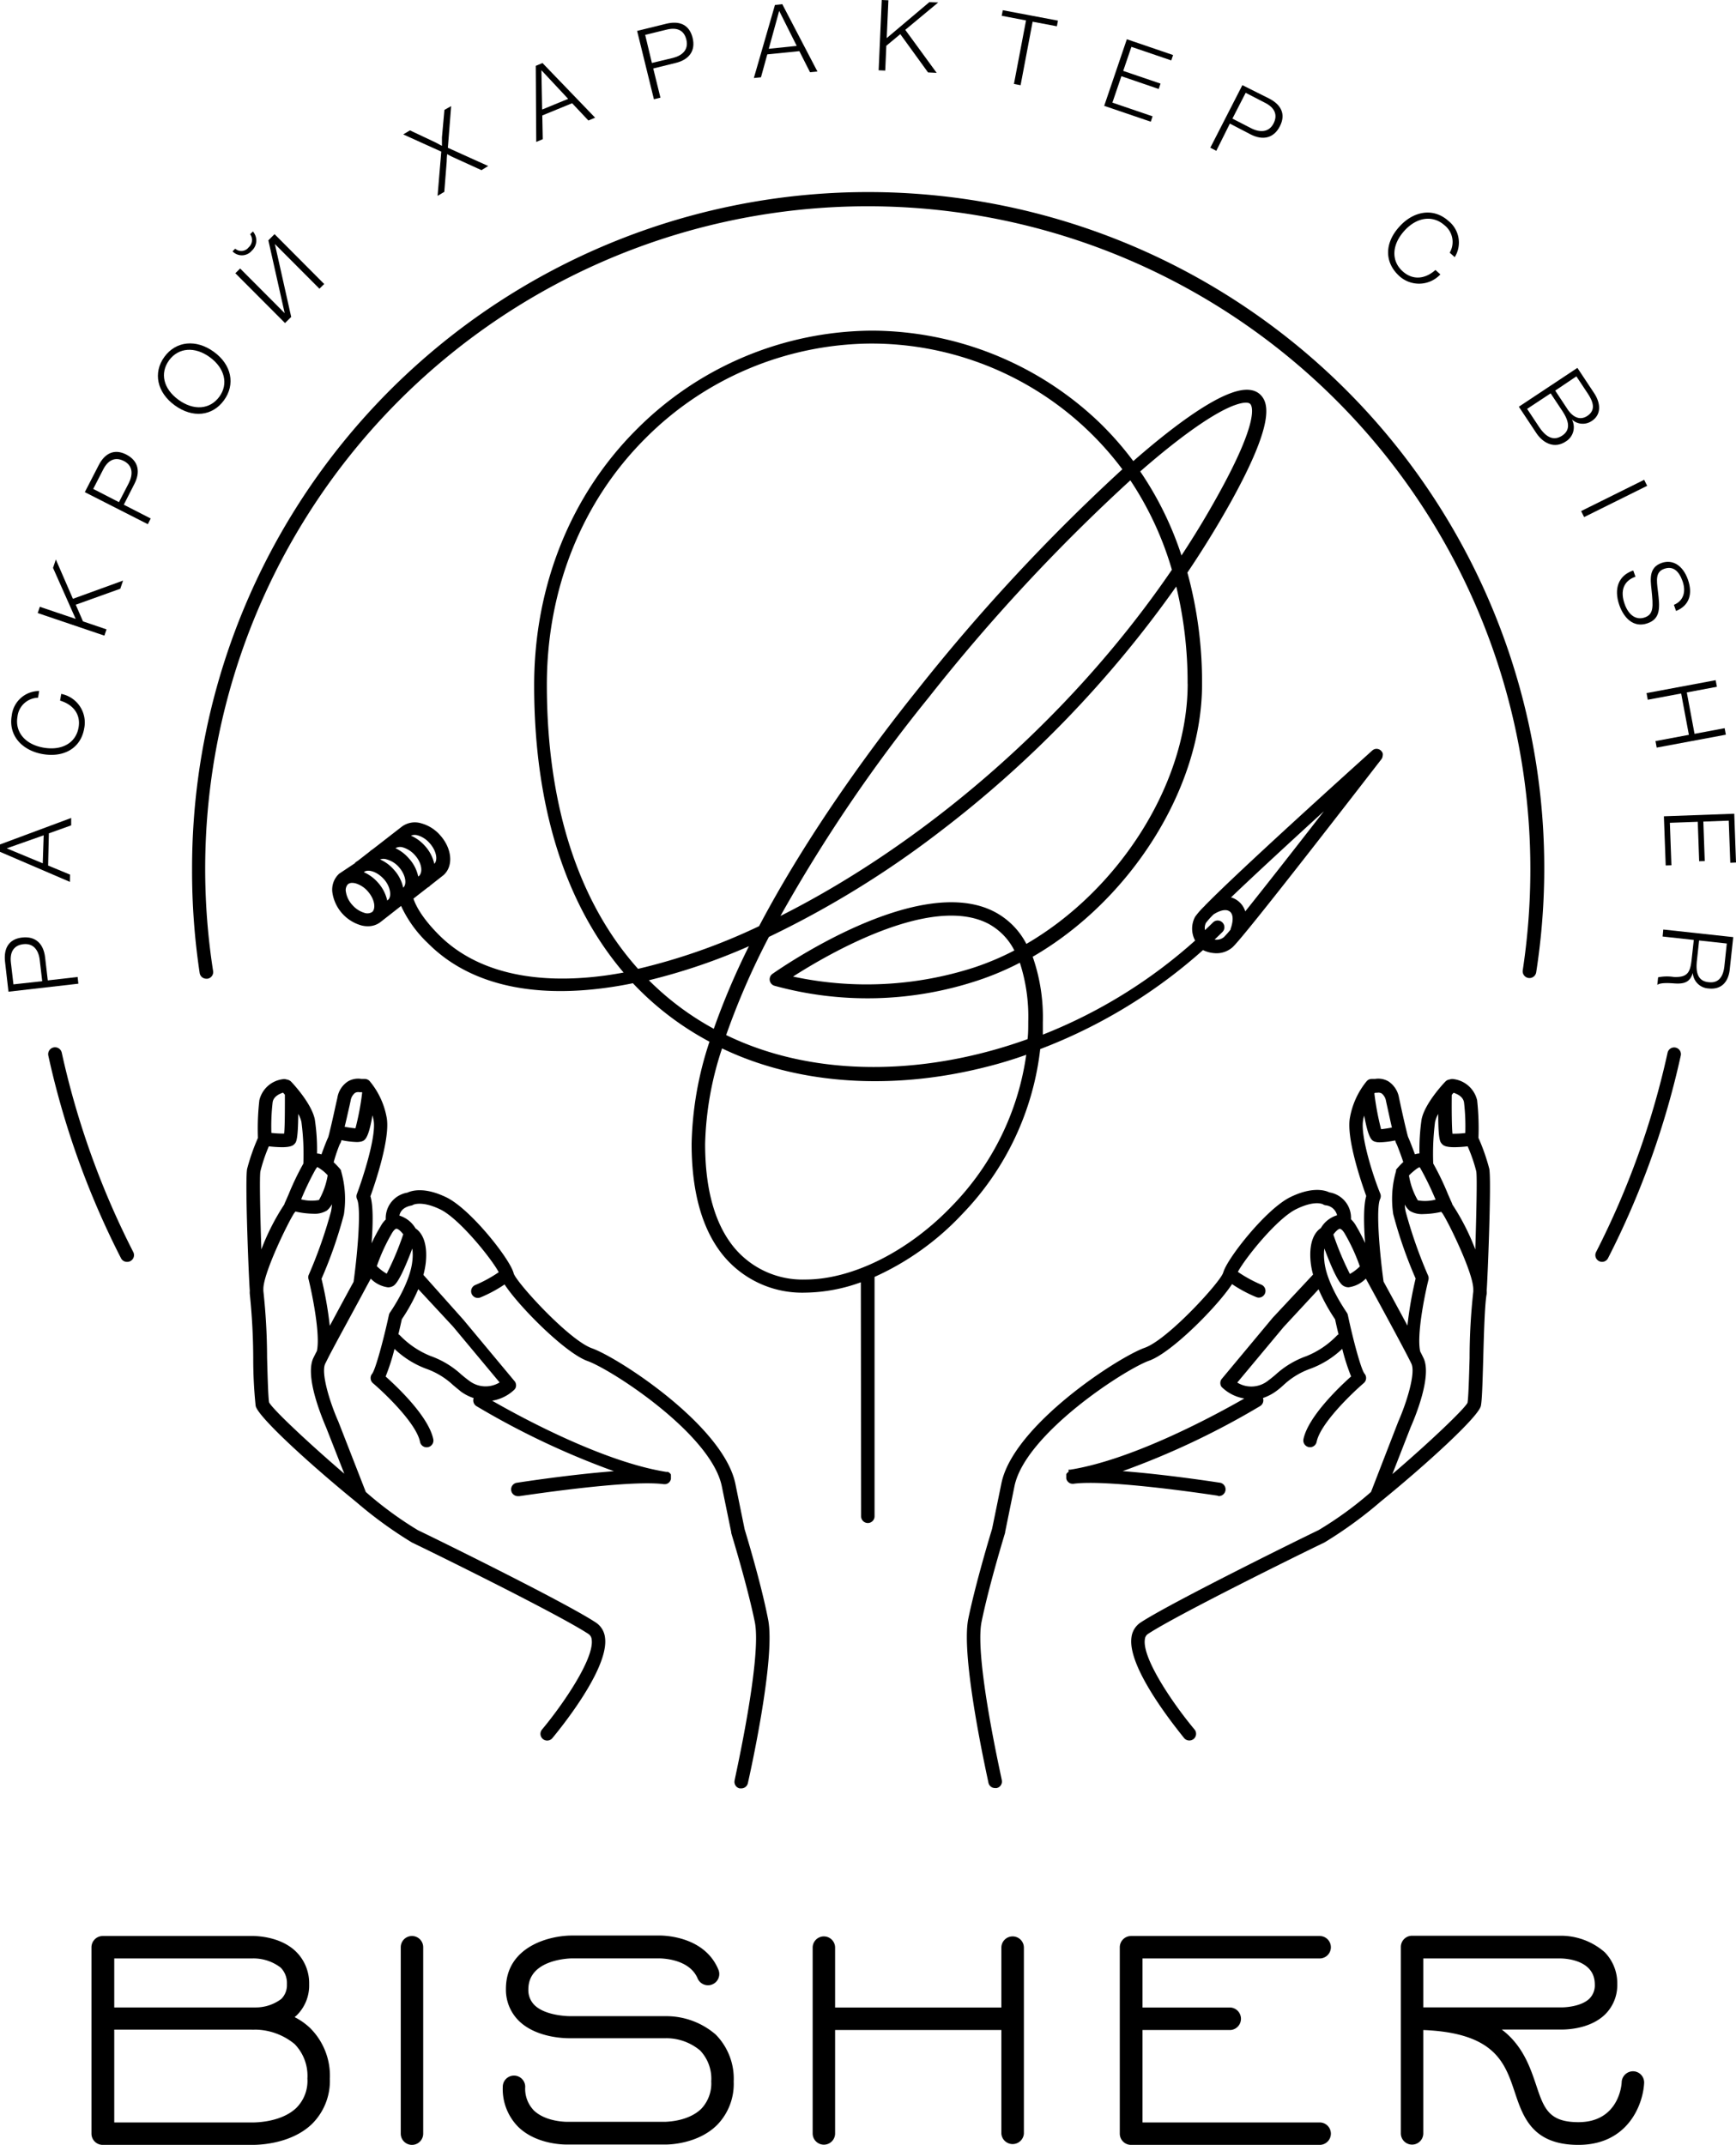<svg xmlns="http://www.w3.org/2000/svg" viewBox="0 0 258.31 319.16"><title>Asset 1</title><g id="Layer_2" data-name="Layer 2"><g id="Слой_1" data-name="Слой 1"><path d="M99,300H84.9c-1,0-3.91-.22-5.36-1.64a3.12,3.12,0,0,1-.92-2.36c0-4.51,6.24-4.6,6.5-4.6H97.93s4.57-.14,5.88,3a1.68,1.68,0,0,0,1.55,1,1.58,1.58,0,0,0,.63-.13,1.67,1.67,0,0,0,.91-2.18c-2.18-5.3-8.82-5.1-9-5.09H85.12c-3.41,0-9.84,1.66-9.84,7.94a6.5,6.5,0,0,0,1.94,4.77c2.73,2.65,7.27,2.58,7.73,2.57H99.09a7.82,7.82,0,0,1,5.09,1.83,6.09,6.09,0,0,1,1.65,4.58,5.49,5.49,0,0,1-1.49,4.1c-2,1.93-5.25,1.9-5.3,1.93H84.47s-3.15.07-5-1.66a4.63,4.63,0,0,1-1.32-3.55,1.67,1.67,0,0,0-3.34,0,8,8,0,0,0,2.34,6c2.54,2.44,6.3,2.59,7.16,2.59H99.07c.55,0,4.77-.1,7.6-2.88a8.73,8.73,0,0,0,2.5-6.49,9.34,9.34,0,0,0-2.68-7A11.24,11.24,0,0,0,99,300Z"/><path d="M243.07,308.2a1.7,1.7,0,0,0-1.77,1.57c0,.62-.54,6-6.44,6-4.45,0-5.15-2.1-6.31-5.59-.89-2.65-2-5.84-5.09-8.19h8.68c.42,0,4.25.1,6.67-2.23a6.1,6.1,0,0,0,1.83-4.53,6.58,6.58,0,0,0-1.87-4.75,9.91,9.91,0,0,0-6.57-2.45H210.11a1.67,1.67,0,0,0-1.67,1.67v27.74a1.67,1.67,0,1,0,3.34,0V302.06c10.67.42,12.15,4.89,13.6,9.21,1.23,3.7,2.62,7.88,9.48,7.88,7.36,0,9.62-6,9.78-9.2A1.67,1.67,0,0,0,243.07,308.2Zm-31.29-9.51v-7.28H232.2c.52,0,5.1.13,5.1,3.86a2.79,2.79,0,0,1-.8,2.12c-1.18,1.14-3.46,1.32-4.3,1.3Z"/><path d="M43.84,300.14l.3-.26A6.22,6.22,0,0,0,46,295.24a6.59,6.59,0,0,0-2-4.89c-2.43-2.32-6.14-2.3-6.72-2.28H15.29a1.68,1.68,0,0,0-1.68,1.67v27.74a1.67,1.67,0,0,0,1.68,1.67h22.3c1.2,0,5.8-.2,8.82-3.1a9,9,0,0,0,2.67-6.74,10,10,0,0,0-2.94-7.55A9.77,9.77,0,0,0,43.84,300.14ZM17,291.41H37.44a6.67,6.67,0,0,1,4.32,1.36,3.26,3.26,0,0,1,.93,2.47,2.88,2.88,0,0,1-.84,2.2A6.33,6.33,0,0,1,38,298.7H17ZM44.1,313.64c-2.38,2.3-6.62,2.18-6.66,2.17H17V302H37.33a6.06,6.06,0,0,0,.66,0,9.41,9.41,0,0,1,5.85,2.15,6.77,6.77,0,0,1,1.9,5.13A5.67,5.67,0,0,1,44.1,313.64Z"/><path d="M61.3,288.07a1.67,1.67,0,0,0-1.67,1.67v27.74a1.67,1.67,0,0,0,3.34,0V289.74A1.67,1.67,0,0,0,61.3,288.07Z"/><path d="M150.65,288.13A1.67,1.67,0,0,0,149,289.8v8.91H124.26V289.8a1.67,1.67,0,0,0-3.34,0v27.65a1.67,1.67,0,1,0,3.34,0V302.06H149v15.42a1.68,1.68,0,0,0,3.35,0V289.8A1.67,1.67,0,0,0,150.65,288.13Z"/><path d="M196.36,291.41a1.67,1.67,0,0,0,0-3.34H168.3a1.68,1.68,0,0,0-1.68,1.67v27.74a1.67,1.67,0,0,0,1.68,1.67h28.06a1.67,1.67,0,0,0,0-3.34H170V302.06h13.1a1.68,1.68,0,0,0,0-3.35H170v-7.3Z"/><path d="M29.71,144.78a1,1,0,0,0,1,.85h.16a1,1,0,0,0,.84-1.14,98.59,98.59,0,1,1,196-15.12,100.26,100.26,0,0,1-1.13,15,1,1,0,0,0,2,.3,100.6,100.6,0,1,0-200-15.32A101.65,101.65,0,0,0,29.71,144.78Z"/><path d="M128.13,225.62a1,1,0,1,0,2,0V190a40.77,40.77,0,0,0,13-9.3,42.14,42.14,0,0,0,11.65-24.6A78,78,0,0,0,179,141.37a4.74,4.74,0,0,0,2,.47,3.61,3.61,0,0,0,2.36-.86c1.63-1.37,20.08-25.3,22.18-28a1.74,1.74,0,0,0,.11-.18v0a1.06,1.06,0,0,0,.09-.36,0,0,0,0,1,0,0,.87.87,0,0,0,0-.36v0a1.12,1.12,0,0,0-.2-.33h0l-.12-.12-.18-.11h0a1,1,0,0,0-.36-.09h0a.92.92,0,0,0-.37.05h0a1,1,0,0,0-.32.19h0c-3.59,3.24-19.43,17.52-24.7,22.87h0a1.15,1.15,0,0,0-.21.23,12,12,0,0,0-1.45,1.64,3.73,3.73,0,0,0,0,3.54,75.31,75.31,0,0,1-22.66,14c0-.62,0-1.23,0-1.85a27.26,27.26,0,0,0-1.51-9.74c14.46-8.34,25.2-25,25.2-40.55a61.68,61.68,0,0,0-2.18-16.61q3.54-5.25,6.52-10.61c6.31-11.41,5.59-14.42,4.5-15.69-.91-1.06-2.46-1.19-4.6-.39-3.42,1.26-8.52,4.89-14.47,10.1a47.81,47.81,0,0,0-5.07-5.77,49.2,49.2,0,0,0-33.8-13.64,49.8,49.8,0,0,0-35,14.66c-9.85,9.81-15.28,23.35-15.28,38.11,0,18,4.62,32.54,13.31,42.74-.84.16-1.66.29-2.47.41-10.9,1.53-19.56-.55-25-6-2.67-2.67-3.53-4.57-3.8-5.41l2.17-1.69a1,1,0,0,0,.18-.1l.13-.14,2-1.57,0,0c1.49-1.33,1.28-3.92-.49-5.91a5.77,5.77,0,0,0-2.82-1.79,3.25,3.25,0,0,0-3,.57l-4.25,3.3a2.33,2.33,0,0,0-.37.27s0,0-.05.05l-1.8,1.4a2.14,2.14,0,0,0-.39.28s0,0,0,.05L50.47,130h0s0,0,0,0a3.21,3.21,0,0,0-1,2.89,6,6,0,0,0,4.27,4.8,3.65,3.65,0,0,0,1,.13,3,3,0,0,0,1.94-.67h0l3-2.35a18,18,0,0,0,4,5.55c5.95,6,15.19,8.23,26.74,6.6,1.23-.17,2.49-.39,3.75-.65A44.1,44.1,0,0,0,105.57,155a51.14,51.14,0,0,0-2.66,15.2c0,7.31,1.64,13,4.88,16.82a15.2,15.2,0,0,0,12,5.32,24.92,24.92,0,0,0,8.3-1.54Zm56.21-91.46a3,3,0,0,0-1.17-.63c3.41-3.26,8.67-8.12,13.82-12.82-4.37,5.63-8.8,11.28-11.7,14.9A3.11,3.11,0,0,0,184.34,134.16Zm-4.9,3.16a12.24,12.24,0,0,1,1.12-1.25c.21-.14,1.67-1.09,2.47-.4s.09,2.52.08,2.53a.49.49,0,0,1,0,.11,13.59,13.59,0,0,1-1,1.13,1.7,1.7,0,0,1-1.38.36c.39-.37.78-.74,1.16-1.12a1,1,0,0,0,0-1.42,1,1,0,0,0-1.41,0c-.39.39-.78.76-1.18,1.14A1.66,1.66,0,0,1,179.44,137.32ZM57.62,134a5.87,5.87,0,0,0-1.39-2.68,6,6,0,0,0-2.09-1.54l.1-.08c.6-.37,1.86,0,2.86,1.09s1.21,2.59.67,3.08l-.06.05Zm4.83-3.74-.22.16a5.72,5.72,0,0,0-1.39-2.69,5.92,5.92,0,0,0-2-1.52,1.39,1.39,0,0,1,1.11-.12,3.87,3.87,0,0,1,1.81,1.18C62.74,128.37,62.9,129.66,62.45,130.21ZM60,132.1a5.81,5.81,0,0,0-1.39-2.69,5.89,5.89,0,0,0-2.06-1.53,1.55,1.55,0,0,1,1,0A3.77,3.77,0,0,1,59.34,129c1.07,1.21,1.21,2.59.66,3.08Zm2.13-7.81a3.77,3.77,0,0,1,1.81,1.18c1.06,1.19,1.21,2.56.68,3.06h0a5.85,5.85,0,0,0-1.38-2.65,6.13,6.13,0,0,0-2.09-1.54A1.49,1.49,0,0,1,62.12,124.29Zm-7.9,11.54a3.87,3.87,0,0,1-1.81-1.18,3.76,3.76,0,0,1-.95-1.94,1.3,1.3,0,0,1,.29-1.13l0,0a1,1,0,0,1,.65-.21,2.23,2.23,0,0,1,.5.07,3.87,3.87,0,0,1,1.81,1.18c1.07,1.2,1.21,2.59.66,3.08A1.35,1.35,0,0,1,54.22,135.83Zm122.49-34.1c0,14.85-10.23,30.72-24,38.72a11.19,11.19,0,0,0-4.77-4.79c-11.4-5.9-32.1,8.62-33,9.24a1,1,0,0,0,.26,1.77,52.17,52.17,0,0,0,30.29-.78,42.53,42.53,0,0,0,6.25-2.64A26,26,0,0,1,153,152c0,.87,0,1.75-.1,2.62-14.46,5.2-29.88,5.68-42.48.46-.81-.34-1.6-.69-2.37-1.07a110.43,110.43,0,0,1,6.36-14.6,143.17,143.17,0,0,0,25.32-15.57,167,167,0,0,0,35.29-36.57A60.69,60.69,0,0,1,176.71,101.73Zm-25.78,39.69a40.59,40.59,0,0,1-6.06,2.56A52.08,52.08,0,0,1,118,145.31c5.26-3.37,20.55-12.27,29.05-7.87A9.27,9.27,0,0,1,150.93,141.42Zm32.72-81.11c1.21-.45,2.1-.52,2.39-.18s1.32,2.45-4.74,13.4q-2.58,4.68-5.51,9.12a49.45,49.45,0,0,0-6.14-12.5C175.68,64.89,180.61,61.44,183.65,60.31Zm-9.28,24.46c-15.83,23.19-37.93,41.31-58.25,51.52a230.4,230.4,0,0,1,22.06-32.51,272.6,272.6,0,0,1,30-32.31A48.44,48.44,0,0,1,174.37,84.77ZM94.94,144.16c-8.85-9.88-13.57-24.32-13.57-42.27,0-14.23,5.22-27.26,14.69-36.69a47.78,47.78,0,0,1,33.38-14.08h.18A46.62,46.62,0,0,1,167,69.83a282.66,282.66,0,0,0-30.4,32.7c-7,8.71-16.49,21.69-23.65,35.28A89.41,89.41,0,0,1,94.94,144.16Zm1.61,1.7a88.89,88.89,0,0,0,14.89-5.07,107.26,107.26,0,0,0-5.23,12.29A42.16,42.16,0,0,1,96.55,145.86Zm12.78,39.88c-2.93-3.48-4.41-8.7-4.41-15.53A48.41,48.41,0,0,1,107.44,156c.73.35,1.48.68,2.24,1,10.84,4.49,24,5.1,37.19,1.72,2-.5,3.91-1.09,5.83-1.77a40.25,40.25,0,0,1-11,22.44c-6.47,6.79-14.85,11-21.88,11A13.23,13.23,0,0,1,109.33,185.74Z"/><path d="M11.55,145.37l-4.44.51-.4-3.43c-.23-2-1.39-3.18-3.42-2.95S.53,141.17.75,143.11l.51,4.45,10.4-1.19ZM2,146.47l-.38-3.25c-.17-1.49.37-2.56,1.86-2.73s2.27.9,2.43,2.34L6.28,146Z"/><path d="M10.42,130.14l-3.26-1.35L7.27,124l3.32-1.19,0-1.1L0,125.65l0,1.1,10.4,4.47Zm-4.06-1.68L1,126.23l5.5-1.94Z"/><path d="M6.32,112.2c3.26.57,5.7-.93,6.2-3.78a4.34,4.34,0,0,0-3.41-5.17l-.17,1c1.89.56,3.11,2,2.75,4-.4,2.29-2.46,3.47-5.2,3s-4.29-2.32-3.89-4.61a3.16,3.16,0,0,1,3.06-2.82l.17-1a4.11,4.11,0,0,0-4.08,3.63C1.2,109.57,3.43,111.69,6.32,112.2Z"/><polygon points="15.85 93.65 12.35 92.46 11.27 89.98 17.9 87.6 18.31 86.39 10.85 89.1 8.31 83.25 7.89 84.5 11.26 92.09 5.93 90.29 5.61 91.22 15.53 94.58 15.85 93.65"/><path d="M22.42,77.15l-4-2.05L20,72c.91-1.77.62-3.42-1.2-4.36s-3.23-.15-4.12,1.59l-2.06,4L22,78Zm-8.55-4.4,1.5-2.92c.69-1.33,1.73-1.92,3.07-1.23s1.37,2,.72,3.29L17.7,74.72Z"/><path d="M26,60.31c2.65,1.93,5.59,1.63,7.32-.74s1.15-5.3-1.5-7.22-5.64-1.61-7.36.75S23.36,58.39,26,60.31Zm-.85-6.69c1.4-1.91,3.84-2.1,6.07-.47s2.8,4,1.41,5.89-3.8,2.1-6.07.45S23.78,55.52,25.15,53.62Z"/><path d="M37.46,37.31a2.05,2.05,0,0,0,.17-2.87l-.41.41A1.45,1.45,0,0,1,37,36.8,1.37,1.37,0,0,1,35,37l-.4.4A1.93,1.93,0,0,0,37.46,37.31Z"/><polygon points="35.73 39.95 35.02 40.66 42.41 48.07 43.33 47.16 40.9 36.31 47.53 42.96 48.24 42.26 40.85 34.84 39.93 35.76 42.36 46.6 35.73 39.95"/><path d="M65.11,29.14l1-.59L66.47,24a8.87,8.87,0,0,1,.07-1.07,8.72,8.72,0,0,0,.94.49l4.16,1.9,1-.62-6-2.71.49-6.2-1,.56-.37,4.09c0,.41,0,.85,0,1.26-.37-.18-.72-.4-1.09-.57L61,19.4,60,20l5.66,2.56Z"/><path d="M80.76,20.71l-.07-3.53,4.44-1.82,2.42,2.57,1-.42L80.72,9.38l-1,.42.07,11.32Zm3.78-6-3.87,1.59-.11-5.85Z"/><path d="M98.27,14.53,97.2,10.19l3.36-.83c1.92-.47,3-1.77,2.49-3.76s-2-2.53-3.9-2.07L94.8,4.6l2.5,10.17ZM96,5.19l3.19-.78c1.45-.36,2.58,0,2.94,1.5s-.62,2.36-2,2.71L97,9.37Z"/><path d="M114.17,8.09l4.77-.48,1.59,3.14,1.1-.11L116.4.62l-1.09.12-3.14,10.87,1.06-.11Zm1.77-6.47,2.61,5.21-4.16.43Z"/><polygon points="131.88 6.81 133.96 5.08 138.09 10.78 139.37 10.84 134.7 4.44 139.6 0.37 138.28 0.32 131.94 5.67 132.19 0.04 131.2 0 130.74 10.46 131.72 10.5 131.88 6.81"/><polygon points="150.87 12.49 151.86 12.68 153.65 3.23 157.26 3.91 157.42 3.07 149.21 1.52 149.05 2.35 152.67 3.04 150.87 12.49"/><polygon points="171.5 17.31 165.52 15.27 166.86 11.34 172.41 13.24 172.68 12.44 167.13 10.55 168.35 6.97 174.28 8.99 174.55 8.19 167.67 5.84 164.3 15.75 171.23 18.11 171.5 17.31"/><path d="M183,18.39,186.09,20c1.77.91,3.42.61,4.35-1.21s.16-3.22-1.58-4.12l-4-2-4.77,9.31.89.46Zm2.35-4.58,2.91,1.5c1.34.68,1.92,1.73,1.24,3.06s-2,1.38-3.3.73l-2.82-1.45Z"/><path d="M208.13,41a4.35,4.35,0,0,0,6.19-.17l-.73-.66c-1.47,1.31-3.3,1.61-4.87.21-1.73-1.55-1.64-3.92.21-6s4.24-2.42,6-.87a3.17,3.17,0,0,1,.78,4.09l.75.66a4.11,4.11,0,0,0-.93-5.38c-2.37-2.12-5.34-1.35-7.3.84C206,36.15,206,39,208.13,41Z"/><path d="M233,65.68a2.47,2.47,0,0,0,.89-3.26,2.39,2.39,0,0,0,2.93.24c1.55-1,1.32-2.75.37-4.18l-2.48-3.74L226,60.52l2.56,3.86C229.62,66,231.33,66.8,233,65.68ZM234.56,56l1.69,2.55c.73,1.11,1.31,2.43-.07,3.34-1.21.8-2.28,0-2.94-1l-1.83-2.77Zm-3.83,2.53,1.7,2.56c.79,1.19,1.52,2.75,0,3.74s-2.67-.17-3.47-1.38l-1.73-2.61Z"/><rect x="234.94" y="73.68" width="10.47" height="1" transform="translate(-7.94 114.47) rotate(-26.39)"/><path d="M244.74,91.87c-1.28.45-2.41-.32-3-2-.67-1.89-.22-3.41,1.61-4.06l-.32-.9-.08,0c-2.11.74-2.86,2.67-2,5.13.64,1.83,2.07,3.45,4.2,2.7,2-.69,1.83-2.43,1.54-4.78-.21-1.69-.36-2.86.93-3.32s2.18.27,2.73,1.82.18,2.93-1.28,3.54l.32.91c2-.81,2.5-2.58,1.77-4.66s-2.24-3.07-3.91-2.49c-1.9.67-1.69,2.37-1.51,4C246,90.26,246.07,91.4,244.74,91.87Z"/><polygon points="245.18 104.12 250.15 103.19 251.3 109.34 246.33 110.27 246.51 111.24 256.8 109.32 256.62 108.35 252.14 109.19 250.99 103.03 255.47 102.19 255.28 101.21 245 103.13 245.18 104.12"/><polygon points="247.85 128.78 248.7 128.75 248.47 122.43 252.62 122.28 252.83 128.15 253.66 128.12 253.45 122.25 257.23 122.11 257.46 128.38 258.31 128.34 258.05 121.08 247.58 121.46 247.85 128.78"/><path d="M247.39,139.35l4.64.51-.33,3c-.21,1.9-.67,2.59-2.64,2.51a6.73,6.73,0,0,0-2.34.05l-.12,1.13c.52-.42,2.27-.23,2.73-.21,1.39.07,2.17-.28,2.55-1.57a2.48,2.48,0,0,0,2.35,2.31c2,.22,3-1.09,3.16-2.94l.51-4.7-10.41-1.13Zm5.11,3.53.32-2.94,4.12.45-.36,3.39c-.15,1.34-.71,2.54-2.3,2.37C252.42,146,252.34,144.35,252.5,142.88Z"/><path d="M249.33,155.88a1,1,0,0,0-1.2.76,123.33,123.33,0,0,1-10.64,29.66,1,1,0,0,0,.44,1.35,1,1,0,0,0,.45.11,1,1,0,0,0,.89-.55,125.31,125.31,0,0,0,10.82-30.14A1,1,0,0,0,249.33,155.88Z"/><path d="M18.94,187.76a1,1,0,0,0,.45-.11,1,1,0,0,0,.44-1.35A123.33,123.33,0,0,1,9.19,156.64a1,1,0,0,0-2,.43A124.86,124.86,0,0,0,18,187.21,1,1,0,0,0,18.94,187.76Z"/><path d="M110.8,227.56l-1.38-6.78c-1.77-8.61-17.36-18.74-21.34-20.16-3.43-1.22-11.24-9.79-11.65-11.15h0a.66.66,0,0,0-.06-.2c-.7-2.17-6.35-9.34-9.93-11.1-3.3-1.61-5.2-1-5.82-.71a3.84,3.84,0,0,0-3.22,4,3.85,3.85,0,0,0-.76,1A25.24,25.24,0,0,0,55.29,185c.2-2.71.27-5.56-.17-7,.65-1.8,3-8.67,2.41-11.74A11.69,11.69,0,0,0,55,160.86a1,1,0,0,0-.73-.32h-.5a3,3,0,0,0-2,.37,3.57,3.57,0,0,0-1.57,2.44l-.18.79c-.23,1.06-.64,2.92-.93,4.1h0c-.11.48-.21.85-.26,1-.16.31-.5,1.16-1,2.53a2.21,2.21,0,0,0-.66-.13,29.63,29.63,0,0,0-.33-5.09c-.48-2.35-3.21-5.28-3.52-5.6a1.1,1.1,0,0,0-.5-.29l-.35-.08a1,1,0,0,0-.39,0,4.11,4.11,0,0,0-3.49,3.14,37.41,37.41,0,0,0-.21,5.6,30.82,30.82,0,0,0-1.61,4.61c-.35,1.85.29,17.28.4,18.11a0,0,0,0,0,0,0,2.75,2.75,0,0,0,0,.52,95.71,95.71,0,0,1,.51,9.56,68,68,0,0,0,.36,7.07c.33,1.64,8.27,8.86,14.94,14.28h0a62.3,62.3,0,0,0,8.32,6.05c4.6,2.21,22.15,10.89,26.26,13.61a1.09,1.09,0,0,1,.48.82c.41,2.85-4.32,9.73-7.39,13.4a1,1,0,0,0,.76,1.64,1,1,0,0,0,.77-.35c.87-1.05,8.52-10.32,7.84-15a3.07,3.07,0,0,0-1.36-2.21c-4.19-2.78-21.86-11.52-26.49-13.75A54.13,54.13,0,0,1,54.43,222l-4.1-10.51c-1.21-2.72-2.61-7.17-1.94-8.57l.55-1.1h0c1.29-2.48,4-7.39,5.56-10.33h0l.67-1.23a4.38,4.38,0,0,0,2.55,1.29,1.49,1.49,0,0,0,.86-.25c.62-.42,1.55-2.28,2.77-5.52a7.35,7.35,0,0,1,0,1.89c-.36,3.42-3.29,7.58-3.32,7.62a1.1,1.1,0,0,0-.16.37c-.8,3.71-2,8.11-2.49,8.74a1,1,0,0,0-.23.73,1,1,0,0,0,.35.69c1.76,1.49,6.47,6,7,8.73a1,1,0,0,0,1.19.78,1,1,0,0,0,.78-1.18c-.69-3.37-5.33-7.76-7.09-9.33a31.36,31.36,0,0,0,1.32-4.11,13.77,13.77,0,0,0,4.7,2.95,11.43,11.43,0,0,1,4,2.42c.41.35.81.67,1.21,1a6.88,6.88,0,0,0,1.87.95,1,1,0,0,0,.42,1.2,118.8,118.8,0,0,0,20.45,9.68c-6.48.49-13.92,1.64-14.37,1.71a1,1,0,0,0,.15,2h.15c.16,0,16.21-2.5,21.49-1.78h.15a.87.87,0,0,0,.32-.06h0a.92.92,0,0,0,.27-.16h0a1,1,0,0,0,.21-.26h0a1,1,0,0,0,.11-.31v0h0v-.08a.48.48,0,0,0,0-.12.25.25,0,0,0,0-.08.43.43,0,0,0,0-.11.24.24,0,0,0,0-.08.42.42,0,0,1,0-.1l0-.07-.06-.1-.06-.06-.07-.08-.07-.05a.47.47,0,0,0-.09-.06l-.08-.05-.09,0-.1,0-.09,0c-9.53-1.52-22-8.35-25.89-10.59a6.24,6.24,0,0,0,3.25-1.59h0l.06-.06s0,0,0,0a1,1,0,0,0,.19-.29l0,0a1.28,1.28,0,0,0,.06-.33v-.05a1.3,1.3,0,0,0-.07-.33l0,0a.72.72,0,0,0-.14-.24l-7.63-9.16L63,189.7a12.44,12.44,0,0,0,.35-1.78c.36-3.42-.85-4.7-1.52-5.14a4.21,4.21,0,0,0-2.4-1.9c.1-.54.49-1.23,1.73-1.49a.78.78,0,0,0,.32-.12s1.27-.66,4.06.7,7.54,7.23,8.67,9.33a19.55,19.55,0,0,1-3.45,1.89,1,1,0,0,0,.34,1.94,1,1,0,0,0,.34-.06,20,20,0,0,0,3.64-1.95c2.11,3.25,9,10.19,12.33,11.39,3.62,1.29,18.45,10.91,20,18.68l1.4,6.82a.3.3,0,0,0,0,.1c0,.07,2.37,7.71,3.5,13.23,1.1,5.36-3,23.39-3,23.57a1,1,0,0,0,.75,1.2l.22,0a1,1,0,0,0,1-.78c.17-.76,4.21-18.64,3-24.42C113.24,235.55,111,228.22,110.8,227.56ZM52,164.57l.17-.78a1.85,1.85,0,0,1,.64-1.16,1,1,0,0,1,.65-.12.75.75,0,0,0,.26,0h.12l.05.07a39.56,39.56,0,0,1-1,5.31,14.59,14.59,0,0,1-1.61-.23C51.47,166.93,51.69,165.92,52,164.57Zm-1.41,5.64a1.83,1.83,0,0,0,.22-.56,12.51,12.51,0,0,0,2.26.28,2.6,2.6,0,0,0,.75-.09c.44-.15,1-.34,1.6-3.88.06.21.11.43.16.66.48,2.36-1.61,8.73-2.46,11a1,1,0,0,0,0,.8c.65,1.29.1,7.91-.51,12.32-1,1.81-2.34,4.31-3.54,6.54a56.2,56.2,0,0,0-1.23-7,65.59,65.59,0,0,0,3.33-9.57,15,15,0,0,0-.41-6.43.05.05,0,0,1,0,0l0-.1a.56.56,0,0,0-.05-.08l-.06-.1,0,0a11,11,0,0,0-1-1.06C50,171.61,50.49,170.4,50.58,170.21Zm-1.83,4.66a11.14,11.14,0,0,1-1.3,3.69,6.22,6.22,0,0,1-2.65-.1,42.74,42.74,0,0,1,2.11-4.4l.12-.18a1.53,1.53,0,0,1,.17-.23A5.83,5.83,0,0,1,48.75,174.87Zm-3.61-1.75a40.83,40.83,0,0,0-2.2,4.58c-.28.64-.59,1.37-.69,1.53a.83.83,0,0,1,.14-.16h0a34,34,0,0,0-3.51,6.84c-.16-4.78-.3-10.82-.14-11.64A24.47,24.47,0,0,1,40,170.57a18.15,18.15,0,0,0,1.95.13c1.47,0,1.74-.33,1.93-.55s.47-.56.5-4.4a4.31,4.31,0,0,1,.47,1.19A36.44,36.44,0,0,1,45.14,173.12ZM40.57,164c.14-.88,1.08-1.27,1.55-1.42l.27.31c0,2.24,0,4.74-.11,5.78a14.31,14.31,0,0,1-1.9-.1A30.83,30.83,0,0,1,40.57,164Zm7.91,48.28,2.75,7c-5.4-4.63-10.66-9.59-11.19-10.61-.14-.81-.22-3.78-.3-6.66a93,93,0,0,0-.55-9.91,1.25,1.25,0,0,1,0-.19v-.06c-.07-2.34,3.77-10.16,4.61-11.38a1.15,1.15,0,0,0,.15-.2,13,13,0,0,0,2.68.33,3.52,3.52,0,0,0,2-.47,3.16,3.16,0,0,0,.77-.95,9.31,9.31,0,0,1-.14,1.06,69,69,0,0,1-3.34,9.5.91.91,0,0,0,0,.63c.53,2.16,1.77,8.21,1.23,10.66-.22.41-.39.76-.51,1C45.28,204.82,48,211.11,48.48,212.3Zm18.93-14.89,6.93,8.31a4,4,0,0,1-4.57-.28c-.34-.24-.7-.54-1.09-.86a13.41,13.41,0,0,0-4.64-2.8,13.15,13.15,0,0,1-4.53-3.06,1.24,1.24,0,0,0-.23-.17c.21-.89.39-1.69.51-2.23a26.75,26.75,0,0,0,2.45-4.48ZM60,183.66a42.34,42.34,0,0,1-2.46,5.86,7.11,7.11,0,0,1-1.47-1.12,27.3,27.3,0,0,1,2.27-4.94c.28-.46.52-.63.64-.63h0C59.24,182.83,59.67,183.22,60,183.66Z"/><path d="M181.28,222.61a1,1,0,0,0,.15-2c-.46-.07-7.9-1.22-14.38-1.71a118,118,0,0,0,20.45-9.68,1,1,0,0,0,.42-1.2,7.18,7.18,0,0,0,1.87-.95c.41-.29.8-.61,1.22-1a11.38,11.38,0,0,1,4-2.42,13.83,13.83,0,0,0,4.71-2.95,31.36,31.36,0,0,0,1.32,4.11c-1.77,1.57-6.4,6-7.09,9.33a1,1,0,0,0,.78,1.18,1,1,0,0,0,1.18-.78c.57-2.76,5.27-7.24,7-8.73a1,1,0,0,0,.12-1.42c-.51-.63-1.69-5-2.48-8.74a1,1,0,0,0-.17-.36c0-.05-3-4.21-3.32-7.63a7.73,7.73,0,0,1,0-1.89c1.21,3.24,2.14,5.1,2.77,5.52a1.46,1.46,0,0,0,.85.25,4.38,4.38,0,0,0,2.55-1.29l.67,1.23h0c1.9,3.48,5.3,9.73,6.11,11.43.67,1.4-.73,5.85-1.95,8.61L204,222a53.57,53.57,0,0,1-7.79,5.67c-4.62,2.23-22.3,11-26.49,13.75a3.07,3.07,0,0,0-1.36,2.21c-.67,4.65,7,13.92,7.84,15a1,1,0,0,0,.77.35,1,1,0,0,0,.64-.23,1,1,0,0,0,.13-1.41c-3.08-3.67-7.81-10.55-7.39-13.4a1.06,1.06,0,0,1,.47-.82c4.11-2.71,21.66-11.4,26.26-13.61a62.59,62.59,0,0,0,8.32-6.05h0c6.67-5.42,14.61-12.64,14.95-14.28.17-.85.24-3.24.35-7.07.1-3.64.23-8.17.51-9.56a2.7,2.7,0,0,0,0-.52,0,0,0,0,1,0,0c.1-.83.74-16.26.39-18.11a29.73,29.73,0,0,0-1.61-4.61,38.57,38.57,0,0,0-.2-5.6,4.13,4.13,0,0,0-3.49-3.14,1.07,1.07,0,0,0-.4,0l-.35.08a1,1,0,0,0-.49.29c-.31.32-3.05,3.25-3.53,5.6a30.7,30.7,0,0,0-.32,5.09,2.65,2.65,0,0,0-.67.13c-.51-1.36-.85-2.22-1-2.53-.06-.14-.15-.51-.27-1h0c-.29-1.18-.7-3-.93-4.1l-.17-.78a3.64,3.64,0,0,0-1.57-2.44,3,3,0,0,0-2-.37h-.49a1,1,0,0,0-.74.32,11.81,11.81,0,0,0-2.49,5.36c-.63,3.07,1.76,9.94,2.41,11.74-.43,1.45-.37,4.3-.17,7a27.28,27.28,0,0,0-1.33-2.54,4.11,4.11,0,0,0-.77-1,3.83,3.83,0,0,0-3.22-4c-.61-.3-2.52-.9-5.81.71-3.6,1.77-9.28,9-9.94,11.11a.06.06,0,0,0,0,0,.78.78,0,0,0-.05.14c-.41,1.37-8.22,9.94-11.66,11.16-4,1.42-19.57,11.55-21.33,20.16l-1.39,6.78c-.2.66-2.43,8-3.54,13.38-1.18,5.78,2.86,23.66,3,24.42a1,1,0,0,0,1,.78.83.83,0,0,0,.22,0,1,1,0,0,0,.76-1.2c0-.18-4.12-18.21-3-23.57,1.13-5.52,3.48-13.16,3.5-13.23l0-.1,1.39-6.82c1.59-7.77,16.42-17.39,20.05-18.68,3.37-1.2,10.21-8.14,12.32-11.39a20.09,20.09,0,0,0,3.65,1.95,1,1,0,0,0,.33.06,1,1,0,0,0,.34-1.94,19.91,19.91,0,0,1-3.45-1.89c1.13-2.1,5.82-7.93,8.67-9.33s4-.72,4-.72a1,1,0,0,0,.35.14,1.94,1.94,0,0,1,1.74,1.49,4.16,4.16,0,0,0-2.41,1.9c-.67.44-1.87,1.72-1.51,5.15a11.3,11.3,0,0,0,.35,1.77l-6,6.42-7.6,9.12a1,1,0,0,0-.14.24s0,0,0,0a1,1,0,0,0-.06.33v.05a1,1,0,0,0,.06.33l0,0a.77.77,0,0,0,.19.29s0,0,0,0a6.25,6.25,0,0,0,3.32,1.66c-3.91,2.24-16.36,9.07-25.89,10.59l-.09,0-.09,0-.09,0L159,219a.24.24,0,0,0-.08.06l-.08.05-.07.08-.05.06a.53.53,0,0,0-.06.1.16.16,0,0,0,0,.07.42.42,0,0,0,0,.1l0,.08s0,.07,0,.11,0,.06,0,.08v.12a.25.25,0,0,0,0,.08h0s0,0,0,0a.89.89,0,0,0,.11.31h0a1,1,0,0,0,.21.25l0,0a1,1,0,0,0,.28.17h0a.88.88,0,0,0,.33.06h.14c5.28-.72,21.33,1.75,21.49,1.78Zm37.39-20.55c-.08,2.88-.17,5.86-.31,6.67-.52,1-5.79,6-11.18,10.61l2.73-7c.55-1.24,3.21-7.53,1.91-10.25-.12-.25-.29-.6-.5-1-.55-2.46.69-8.51,1.23-10.67a1,1,0,0,0-.06-.63,69.46,69.46,0,0,1-3.33-9.5,6.15,6.15,0,0,1-.14-1.06,3.14,3.14,0,0,0,.76.95,3.52,3.52,0,0,0,2,.47,13,13,0,0,0,2.68-.33.83.83,0,0,0,.16.2c.84,1.22,4.67,9,4.6,11.38V192a1.23,1.23,0,0,1,0,.19A90.14,90.14,0,0,0,218.67,202.06Zm-2.39-39.46c.48.15,1.41.54,1.56,1.42a30.83,30.83,0,0,1,.19,4.57,14.45,14.45,0,0,1-1.91.1c-.1-1-.13-3.54-.1-5.78Zm-2.75,4.34a4.65,4.65,0,0,1,.47-1.19c0,3.84.3,4.16.5,4.4s.46.55,1.93.55a18.15,18.15,0,0,0,1.95-.13,23.41,23.41,0,0,1,1.28,3.71c.16.82,0,6.86-.14,11.64a34,34,0,0,0-3.51-6.84h0a.83.83,0,0,1,.14.16c-.09-.16-.41-.89-.69-1.53a40.83,40.83,0,0,0-2.2-4.58A37.52,37.52,0,0,1,213.53,166.94Zm-2.14,7a1.3,1.3,0,0,0,.1.15,45.2,45.2,0,0,1,2.12,4.41,6.23,6.23,0,0,1-2.64.11,10.75,10.75,0,0,1-1.32-3.7,8.31,8.31,0,0,1,.91-.82l.14-.11a3.09,3.09,0,0,1,.5-.3C211.26,173.71,211.32,173.8,211.39,173.9Zm-6.7-11.35a.84.84,0,0,0,.27,0,1,1,0,0,1,.63.11,1.86,1.86,0,0,1,.65,1.17l.17.77c.3,1.36.52,2.37.7,3.14-.66.12-1.26.21-1.61.24a40.79,40.79,0,0,1-1-5.32l.06-.07Zm-1.85,4.07c0-.23.1-.45.15-.66.64,3.54,1.16,3.73,1.6,3.88a2.3,2.3,0,0,0,.75.09,12.41,12.41,0,0,0,2.26-.28,2,2,0,0,0,.2.53c.11.21.58,1.43,1,2.68a12.37,12.37,0,0,0-1,1.06l0,0a.61.61,0,0,0-.07.1l0,.08,0,.1v0a14.91,14.91,0,0,0-.42,6.43,65.59,65.59,0,0,0,3.33,9.57,56.65,56.65,0,0,0-1.22,7c-1.2-2.23-2.56-4.73-3.55-6.54-.61-4.41-1.16-11-.5-12.32a1,1,0,0,0,0-.8C204.44,175.35,202.35,169,202.84,166.62Zm-3.42,16.21h0c.12,0,.36.17.64.63a27.92,27.92,0,0,1,2.28,4.94,7.12,7.12,0,0,1-1.48,1.12,44.23,44.23,0,0,1-2.46-5.86C198.73,183.22,199.16,182.83,199.42,182.83ZM191,197.45l5.2-5.61a27.32,27.32,0,0,0,2.46,4.48c.11.54.29,1.34.51,2.23a1,1,0,0,0-.24.17,13.09,13.09,0,0,1-4.52,3.06,13.46,13.46,0,0,0-4.65,2.8c-.38.32-.75.62-1.08.86a4,4,0,0,1-4.58.28Z"/></g></g></svg>
